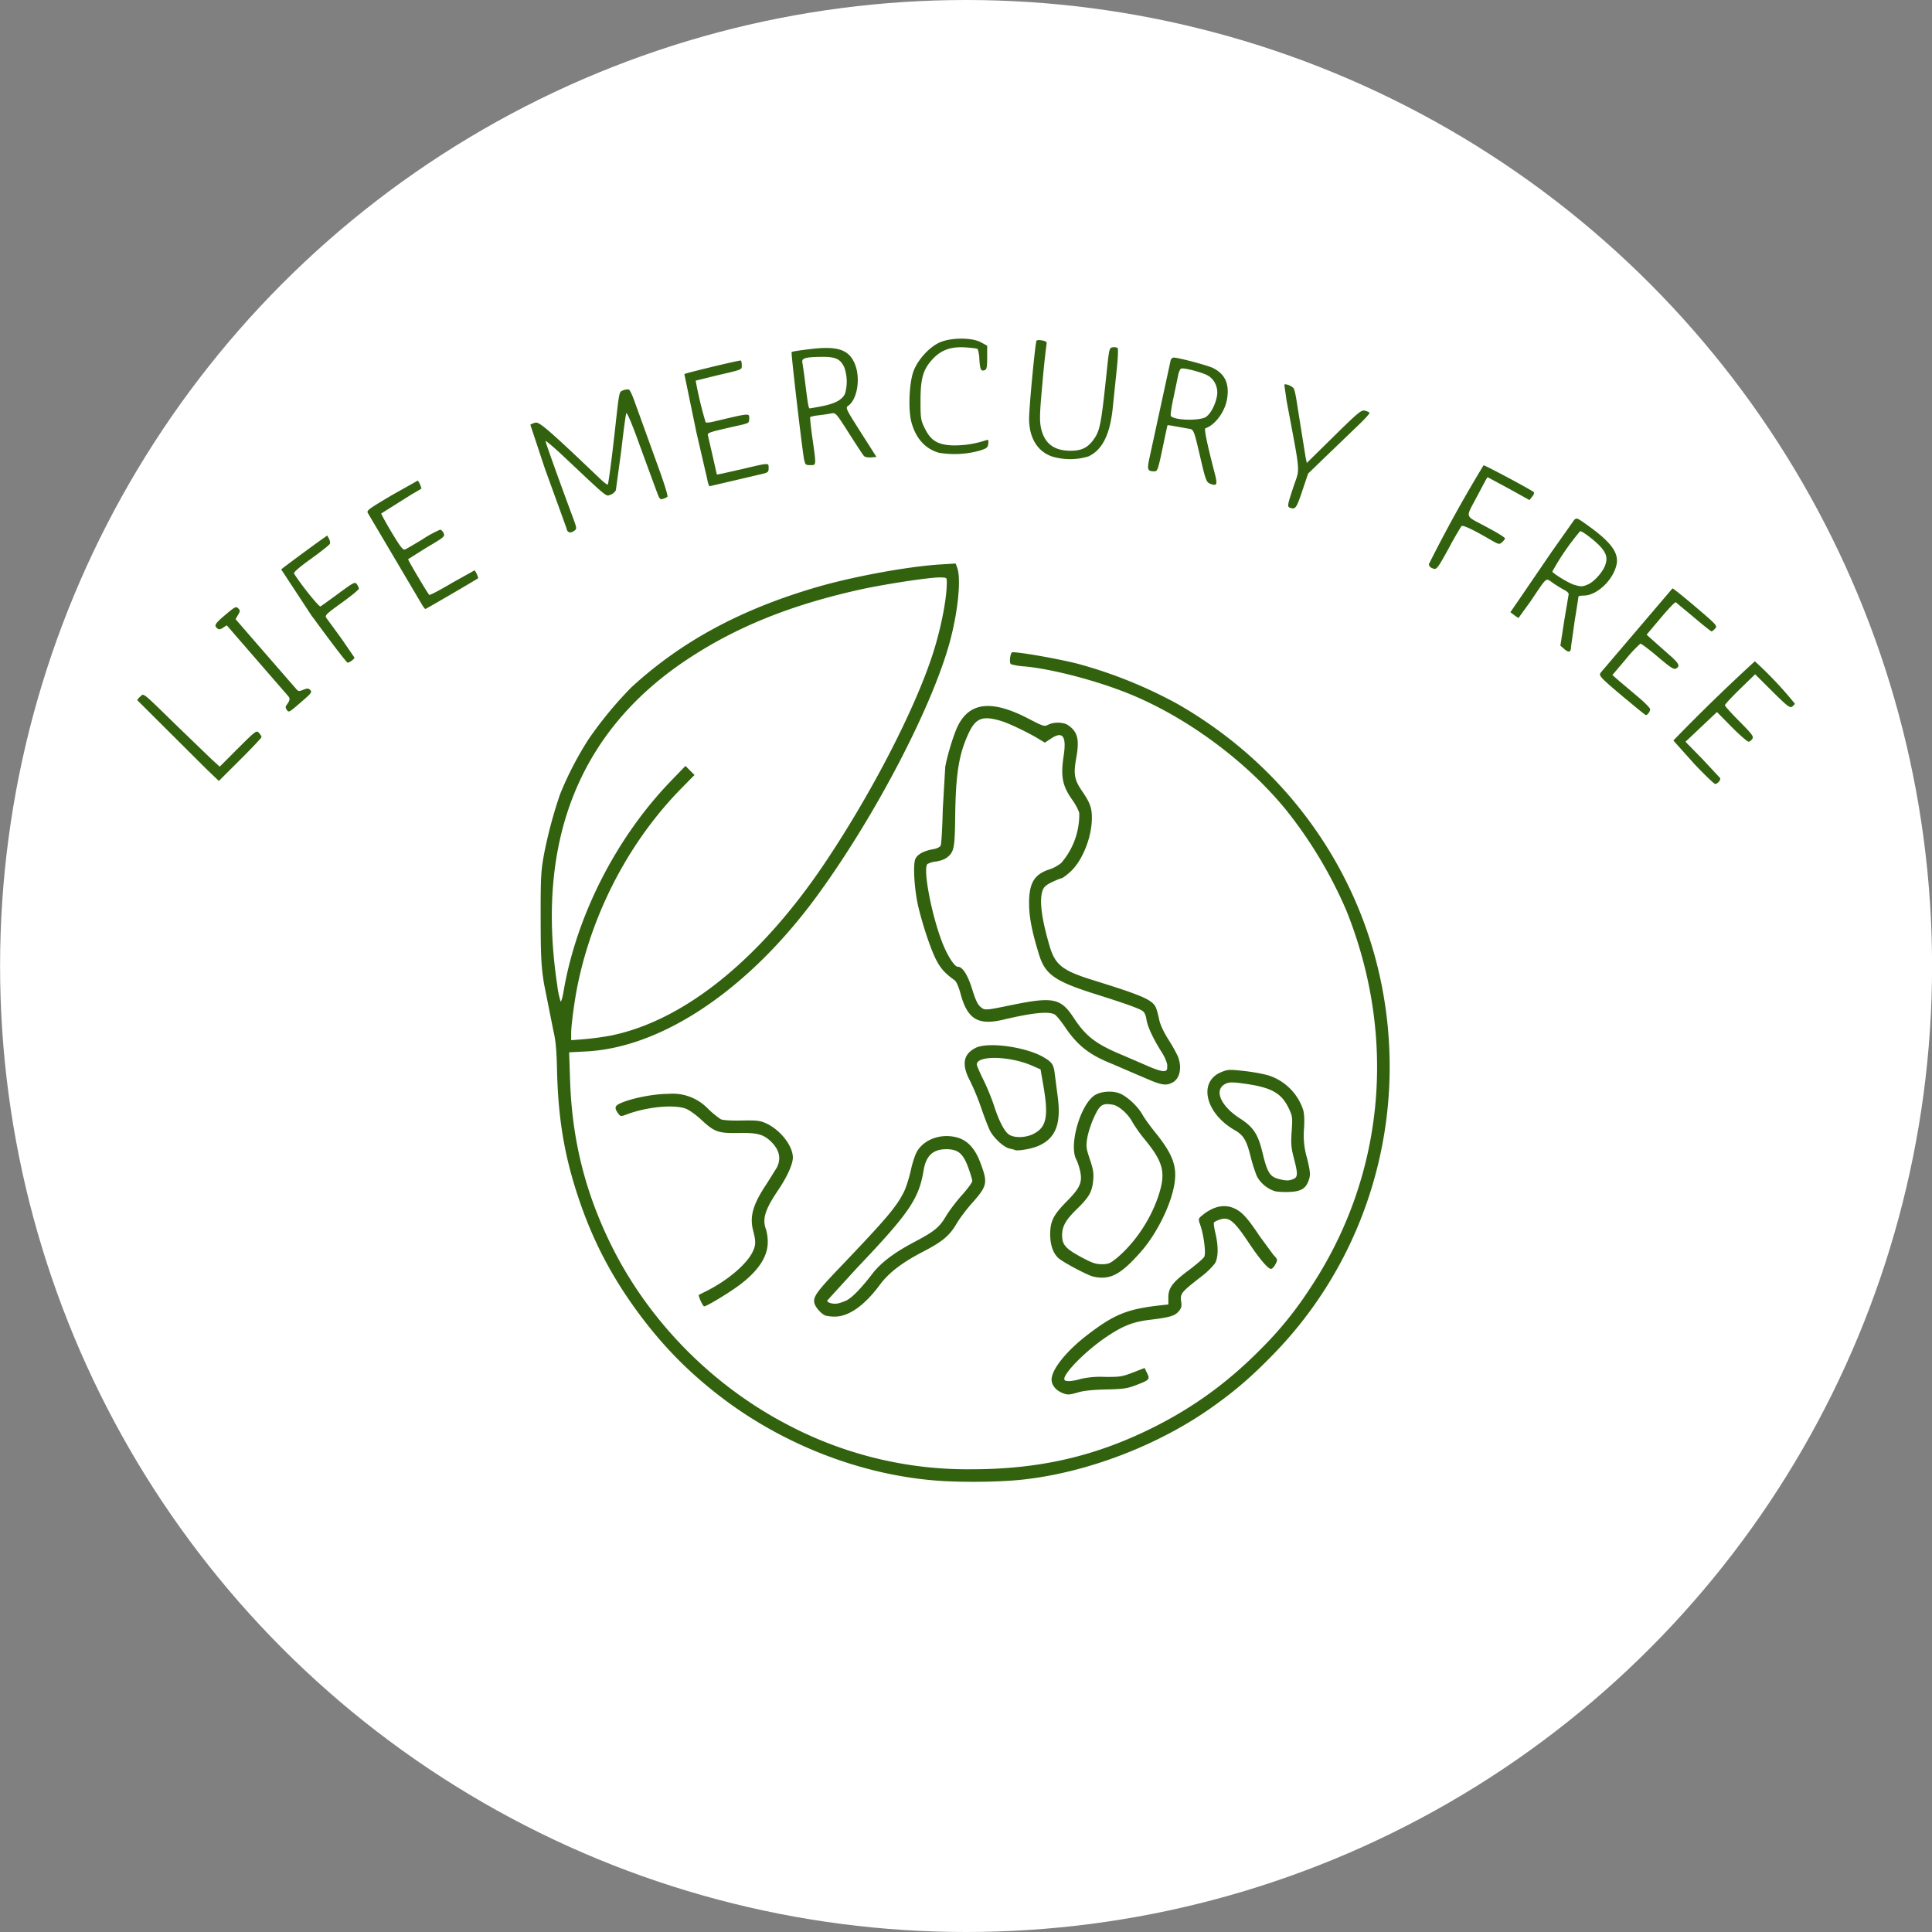 <svg xmlns="http://www.w3.org/2000/svg" width="99.999" height="99.999" viewBox="0 0 26.458 26.458" xmlns:v="https://vecta.io/nano"><rect x="0" y="0" width="26.458" height="26.458" fill="#808080" stroke="none"/><circle cx="13.23" cy="13.229" r="13.229" fill="#fff" paint-order="stroke fill markers"/><path d="M12.946 20.284c-1.065-.055-2.174-.469-3.059-1.142-.426-.324-.77-.668-1.093-1.093-.393-.518-.668-1.035-.869-1.636-.197-.586-.281-1.09-.297-1.766-.006-.271-.019-.406-.05-.533l-.128-.642c-.039-.248-.045-.371-.046-.902-.001-.556.004-.639.046-.871a6.23 6.23 0 0 1 .219-.82 4.56 4.56 0 0 1 .394-.76 5.32 5.32 0 0 1 .583-.706c.685-.629 1.497-1.068 2.538-1.372.499-.146 1.254-.284 1.693-.311l.21-.013.021.056c.055.144.015.573-.091.981-.232.891-1.029 2.424-1.831 3.519-.935 1.277-2.116 2.072-3.158 2.126l-.234.012.013.381c.027.821.209 1.545.568 2.269.512 1.032 1.373 1.908 2.403 2.446a5.28 5.28 0 0 0 2.524.614c.932 0 1.7-.177 2.494-.574.556-.278 1.03-.624 1.476-1.078a4.95 4.95 0 0 0 .663-.817c1.022-1.531 1.206-3.432.502-5.185a6.02 6.02 0 0 0-.814-1.362c-.548-.679-1.386-1.297-2.193-1.617-.443-.176-1.037-.329-1.403-.362a.85.85 0 0 1-.182-.03c-.028-.018-.01-.164.021-.164.116 0 .609.087.886.156a6.26 6.26 0 0 1 1.373.552c1.81 1.037 2.903 2.903 2.906 4.962.002 1.47-.564 2.88-1.573 3.924-.305.315-.523.505-.845.735-.74.529-1.722.906-2.612 1.002-.273.03-.719.038-1.055.021zm-4.601-6.098c1.02-.2 2.078-1.054 2.976-2.405.631-.947 1.213-2.08 1.454-2.828.113-.352.191-.75.191-.978 0-.067 0-.067-.103-.067-.147 0-.76.094-1.085.166-.951.211-1.698.513-2.366.956-1.475.978-2.077 2.482-1.782 4.453a1.29 1.29 0 0 0 .047.231c.008.009.026-.051.04-.133.177-1.043.725-2.115 1.476-2.891l.194-.201.062.062.062.062-.176.179c-.703.715-1.209 1.668-1.421 2.68-.044.208-.091.558-.092.673v.1l.179-.014c.099-.008.253-.028.343-.046zm6.187 4.882c-.077-.034-.131-.105-.131-.174 0-.137.197-.386.479-.604.373-.288.552-.362 1.002-.413l.118-.013v-.093c0-.134.055-.208.277-.374.106-.079.203-.163.215-.186.025-.047-.006-.297-.056-.439-.028-.08-.027-.083.029-.129.157-.129.313-.159.455-.087.097.05.171.133.332.375l.187.254c.06.063.06.066.028.128-.018.035-.046.064-.061.064-.041 0-.155-.134-.3-.351-.207-.311-.275-.366-.4-.325-.039.013-.075.031-.081.041s.003.076.02.147c.043.184.04.336-.009.416a1.13 1.13 0 0 1-.2.189c-.256.199-.276.224-.261.325.011.071.005.095-.035.141-.053.061-.119.081-.392.114-.236.029-.367.081-.593.232-.294.197-.616.527-.577.591.016.026.109.021.221-.013a1.22 1.22 0 0 1 .328-.028c.208.002.241-.003.388-.06l.16-.062.034.07c.041.086.034.094-.149.164-.125.048-.177.055-.409.06-.168.003-.308.017-.379.038-.135.039-.156.04-.238.004zm-3.225-1.051c-.059-.021-.142-.115-.155-.174-.018-.083.035-.157.342-.478.646-.677.782-.836.886-1.045.028-.057.071-.19.094-.296.024-.112.063-.225.093-.27.103-.156.319-.23.524-.181.152.036.259.148.334.348.106.282.098.318-.122.565-.071.08-.161.2-.201.268-.098.168-.192.247-.455.384-.297.154-.474.29-.601.461-.208.281-.427.434-.617.431a.53.53 0 0 1-.123-.013zm.298-.216c.07-.036.2-.172.34-.355.116-.153.301-.292.576-.437s.343-.2.434-.354c.042-.071.14-.201.218-.288s.143-.175.142-.195-.026-.104-.057-.188c-.07-.189-.139-.246-.299-.246-.181 0-.277.089-.31.287-.064.392-.197.587-.912 1.338l-.409.448c0 .031.087.053.153.038.034-.008.09-.029.125-.046zm-2.011.013c-.017-.041-.028-.076-.025-.079s.048-.026.099-.051c.286-.142.547-.361.634-.53.05-.099.052-.147.012-.302-.051-.195-.001-.363.189-.646l.135-.216c.064-.124.035-.247-.082-.359-.103-.098-.188-.12-.442-.115-.279.005-.329-.013-.513-.184-.072-.067-.167-.134-.211-.15-.167-.059-.529-.024-.803.078-.083.031-.089.031-.117-.006-.061-.082-.054-.111.037-.15.159-.068.451-.124.646-.124a.67.67 0 0 1 .543.204 1.37 1.37 0 0 0 .172.142c.028.015.135.022.287.019.209-.004.255.001.337.039.195.089.366.309.366.468 0 .091-.079.266-.202.447-.181.268-.22.396-.165.54a.62.62 0 0 1 .023.172c0 .197-.127.391-.383.584-.143.108-.453.295-.487.295-.009 0-.031-.033-.048-.074zm5.368-.335c-.066-.016-.341-.159-.445-.232-.086-.06-.135-.185-.135-.342 0-.181.043-.267.231-.457.18-.182.213-.259.178-.415-.012-.053-.035-.122-.052-.154-.107-.207.067-.784.268-.889.099-.052.26-.054.353-.004.104.055.226.173.285.278.029.052.106.158.17.237.247.305.309.472.267.721-.048.284-.24.671-.454.916-.283.323-.43.399-.667.342zm.322-.242c.264-.218.487-.556.591-.894.089-.29.052-.432-.191-.73a2.05 2.05 0 0 1-.173-.241c-.06-.116-.188-.23-.274-.244-.141-.023-.175 0-.254.171-.04.086-.081.213-.093.283-.019.117-.016.142.035.294.046.134.055.19.046.286-.014.159-.055.231-.224.396-.151.147-.202.237-.202.356 0 .13.046.184.251.296.155.084.208.103.292.103s.115-.01.196-.077zm2.176-.925c-.099-.025-.211-.12-.252-.215a2.15 2.15 0 0 1-.082-.261c-.056-.223-.097-.291-.22-.361-.4-.23-.5-.661-.183-.792.091-.038.112-.039.325-.015.125.014.277.043.338.064a.74.74 0 0 1 .458.46c.017.052.022.145.014.266a1.08 1.08 0 0 0 .041.4c.043.178.048.226.029.288-.038.126-.102.169-.263.177-.077.004-.169-.001-.206-.01zm.249-.165c.066-.025.067-.069.009-.29-.036-.14-.041-.198-.029-.365.013-.188.011-.206-.04-.314-.097-.204-.231-.282-.574-.333-.177-.026-.232-.028-.28-.008-.179.074-.09.303.188.481.181.116.246.215.306.466.067.277.102.333.231.364.095.023.129.023.188 0zm-3.81-.399c-.011-.004-.046-.013-.077-.02-.076-.017-.213-.143-.264-.243-.023-.044-.077-.185-.121-.313a3.25 3.25 0 0 0-.152-.368c-.118-.223-.096-.364.072-.452s.692-.016.934.126c.117.068.139.101.154.233l.039.3c.052.38-.027.58-.267.683-.09.039-.275.071-.317.056zm.256-.221c.178-.09.207-.239.132-.669l-.037-.213-.111-.049c-.307-.136-.762-.146-.762-.018 0 .015.04.109.09.209s.115.26.146.356c.072.222.148.364.214.4.08.044.225.037.329-.016zm1.629-.72l-.256-.109-.297-.128c-.314-.125-.475-.252-.648-.508-.055-.081-.118-.157-.139-.169-.085-.046-.302-.024-.704.071-.346.082-.491-.006-.585-.353-.028-.104-.058-.17-.086-.19-.123-.088-.183-.153-.242-.264-.074-.138-.183-.459-.249-.731-.055-.228-.078-.577-.043-.662.027-.064.119-.114.252-.136.042-.007.085-.028.095-.048s.023-.242.029-.496l.034-.584c.033-.176.12-.456.175-.564.164-.324.468-.353.969-.092.199.104.214.108.266.081.076-.04.21-.037.272.006.131.09.158.196.112.448-.04.225-.027.3.084.461.103.15.131.226.13.362-.001.269-.133.595-.303.744-.051.045-.101.081-.111.081s-.068.023-.129.052c-.083.039-.115.067-.132.116-.046.133-.017.371.093.751.077.268.176.346.598.477.671.208.81.268.859.372.012.025.032.097.045.161.015.076.061.174.132.287.06.094.119.203.132.241.051.149.017.291-.082.342-.076.039-.128.036-.274-.02zm.202-.214c-.002-.038-.034-.116-.071-.174-.117-.183-.2-.358-.214-.455-.009-.062-.028-.103-.058-.122-.055-.036-.251-.105-.628-.224-.57-.179-.702-.271-.787-.549-.099-.323-.135-.513-.135-.701 0-.281.074-.399.291-.466.042-.013.108-.05.148-.083a1.01 1.01 0 0 0 .248-.683c-.007-.036-.048-.115-.091-.176-.141-.197-.166-.324-.122-.614.04-.265-.014-.338-.173-.232l-.085.056-.073-.044c-.156-.095-.426-.225-.537-.256-.248-.072-.34-.034-.437.178-.132.286-.174.555-.181 1.136-.005.437-.016.487-.118.563-.029.022-.094.044-.143.051a.32.32 0 0 0-.118.034c-.067.053.052.688.201 1.073.07.18.168.334.213.334.066 0 .137.112.198.309.046.148.076.212.116.243.06.047.056.048.437-.03.552-.113.661-.09.833.172s.309.367.683.521l.338.146c.09.041.187.071.215.069.044-.005.051-.015.048-.074zm7.204-4.146l-.274-.306a26.34 26.34 0 0 1 1.116-1.085 5.19 5.19 0 0 1 .548.581c-.004.011-.022.03-.041.042-.029.018-.073-.017-.269-.212l-.234-.233-.207.201c-.114.111-.207.211-.207.223s.09.112.2.222c.169.17.196.206.177.236-.012.02-.035.038-.051.041s-.12-.087-.232-.2l-.203-.206-.094.089-.215.203-.122.115.234.239.241.259c.01.026-.036.08-.069.08-.014 0-.149-.13-.3-.29zm-20.367.081l-.943-.939c0-.007.018-.03.041-.05.051-.046.015-.074.502.401l.477.46.109.099.251-.251c.242-.241.252-.249.286-.212.019.021.035.047.035.058s-.131.15-.292.31l-.292.291zm19.448-.95c-.365-.307-.383-.326-.347-.37l.98-1.15c.007-.003.149.111.316.253.292.249.302.26.268.297-.019.021-.041.039-.049.039s-.117-.087-.243-.194l-.247-.205c-.01-.006-.103.092-.208.217l-.191.227.082.074.219.194c.143.124.163.163.101.196-.03.016-.076-.014-.251-.163-.118-.1-.224-.18-.237-.178a1.81 1.81 0 0 0-.203.217l-.18.212.09.079.258.218c.092.077.168.154.169.171.001.031-.036.081-.059.081-.006 0-.127-.097-.267-.216zm-18.342.143c-.021-.026-.022-.04-.003-.067.046-.064.05-.087.02-.122L3.51 9.03l-.405-.467-.05.033c-.04.026-.057.028-.081.008-.046-.038-.03-.065.119-.19.125-.105.14-.113.169-.083s.029.037-.002.09l-.034.058.192.222.646.743c.022.024.036.024.09.002s.069-.022.095.004.015.043-.099.142c-.199.172-.191.167-.223.13zm.35-1.271l-.428-.652c.028-.026.444-.333.565-.418l.066-.046.023.043c.013.024.019.055.013.07s-.122.107-.258.205c-.159.114-.243.187-.233.202.088.145.343.462.362.451a10.64 10.64 0 0 0 .247-.178c.21-.154.225-.162.251-.126.015.021.028.049.028.061s-.106.1-.236.193c-.213.154-.234.174-.21.207l.206.282.179.261c0 .02-.066.069-.094.07-.012 0-.228-.281-.479-.626zm17.143.438l-.053-.046.052-.338.061-.364c.005-.014-.02-.041-.057-.059a1.83 1.83 0 0 1-.156-.096c-.106-.073-.072-.1-.309.25l-.164.227c-.006 0-.033-.018-.061-.039l-.051-.039.145-.211.417-.611.309-.438c.035-.037.041-.035.187.07.321.229.43.378.396.538-.046.212-.27.424-.449.424-.04 0-.073.007-.073.016s-.023.157-.051.328l-.051.362c0 .071-.03.08-.091.027zm.322-.883c.086-.036.208-.173.24-.268s.016-.157-.063-.247c-.07-.079-.248-.216-.281-.216a3.36 3.36 0 0 0-.382.554c.021.034.231.161.298.18.098.028.114.028.189-.004zm-15.957.289l-.372-.63-.372-.629c-.028-.043-.019-.05.322-.253l.357-.201a.31.31 0 0 1 .049.11c-.004.004-.062.038-.13.077l-.42.264c0 .011.065.13.145.263.114.19.153.24.179.23.019-.007.129-.071.245-.142a1.54 1.54 0 0 1 .237-.129c.015 0 .036.021.048.047.021.045.009.055-.232.197l-.254.16c0 .019.273.478.29.489.009.006.151-.069.316-.167l.305-.17a.32.32 0 0 1 .049.108c-.022.018-.713.421-.722.421s-.024-.021-.04-.046zM19.61 7.78c-.027-.012-.044-.036-.041-.056a18.52 18.52 0 0 1 .748-1.352c.024 0 .654.336.688.368.009.008-.001.036-.022.061l-.038.047-.281-.156-.29-.156c-.005 0-.021.025-.037.056l-.137.258c-.125.232-.13.215.092.332s.318.176.318.193c0 .008-.018.031-.04.051-.038.034-.045.032-.179-.046-.227-.132-.359-.193-.377-.175a4.72 4.72 0 0 0-.163.283c-.173.315-.178.321-.241.291zM7.763 7.248l-.124-.343-.175-.482-.201-.606c.009-.009.041-.022.07-.029.054-.013.192.107.893.776.048.046.092.078.098.071s.045-.267.102-.785c.056-.504.052-.483.109-.505.028-.011.063-.015.077-.01s.048.077.077.16l.331.916c.076.207.13.383.12.392s-.037.022-.061.029c-.038.012-.049 0-.08-.085l-.093-.252-.186-.508c-.073-.2-.135-.343-.143-.328s-.039.248-.07.518l-.073.535c-.009.024-.043.053-.075.064-.064.022-.021.058-.64-.525-.136-.128-.248-.222-.248-.21 0 .02.195.564.371 1.036.057.153.059.165.025.19-.053.038-.088.032-.108-.02zm9.901-.295c-.037-.015-.034-.035.05-.288.09-.269.101-.132-.094-1.174l-.032-.223c.018-.018.113.021.13.054.011.02.029.101.04.179l.121.757.017.082.371-.365c.334-.329.376-.363.425-.351.029.007.058.02.063.029s-.062.083-.149.166l-.425.409-.267.258-.081.24c-.08.238-.094.256-.17.226zM9.69 6.582l-.051-.22-.102-.441-.165-.798c.016-.014.731-.186.771-.186.008 0 .015.027.015.06 0 .069.025.059-.348.146l-.283.07a5.26 5.26 0 0 0 .136.569c.007.008.05.006.095-.005.529-.125.502-.122.502-.042 0 .058-.006.061-.149.093-.394.088-.426.098-.417.132l.066.286.057.253.062-.011.288-.065c.372-.088.359-.087.359-.015 0 .058-.007.064-.108.087l-.401.094-.301.07c-.005 0-.017-.035-.028-.077zm6.87.036c-.036-.015-.055-.065-.11-.301-.105-.452-.098-.435-.183-.448l-.174-.031c-.055-.011-.102-.017-.104-.014s-.02.084-.04.18c-.092.444-.095.451-.142.451-.091-.001-.1-.022-.067-.176l.292-1.346c.006-.02.025-.036.042-.036.065 0 .47.108.542.145.165.084.225.223.186.433-.032.171-.164.347-.294.39-.02.007.022.212.124.604.046.176.037.195-.073.15zm-.041-.912c.062-.041.129-.172.148-.289.017-.107-.032-.218-.121-.271-.074-.045-.332-.113-.371-.098-.014.006-.032.045-.04.089l-.065.312c-.028.128-.044.241-.035.25.061.06.397.066.485.009zm-5.506.599c-.035-.208-.182-1.473-.172-1.483s.12-.025.253-.041c.38-.047.537.007.617.213.075.195.028.477-.095.563-.04.028-.033.041.173.365l.214.336-.074.006c-.043.004-.084-.005-.098-.02s-.106-.155-.205-.311c-.177-.278-.182-.283-.243-.271a2.61 2.61 0 0 1-.171.025c-.06.007-.113.019-.117.026s.009.137.031.289c.054.38.054.368-.029.368-.062 0-.071-.007-.081-.067zm.242-.742c.183-.035.282-.09.318-.174a.59.59 0 0 0-.011-.359c-.054-.115-.118-.144-.306-.143-.225.002-.28.018-.268.076a9.06 9.06 0 0 1 .043.312c.034.273.043.318.058.318a4.5 4.5 0 0 0 .166-.03zm3.157.69c-.202-.067-.318-.254-.319-.516-.001-.153.085-1.053.102-1.072.007-.009.044-.01.08-.002.055.011.065.021.056.057a12.1 12.1 0 0 0-.055.524c-.036.388-.041.504-.023.601.041.219.172.326.402.328.146.001.232-.037.308-.136.101-.133.114-.195.193-.946.033-.317.036-.328.083-.335.027-.004.056.001.066.011s.005.14-.013.304l-.052.501c-.036.374-.143.591-.336.679a.86.86 0 0 1-.492.002zm-1.552-.052c-.186-.053-.314-.192-.376-.41-.05-.174-.034-.553.029-.715.061-.156.216-.324.355-.386.155-.069.439-.07.564-.003l.087.047v.161c0 .132-.006.164-.034.174-.051.019-.063-.005-.073-.147a.49.49 0 0 0-.023-.142c-.008-.008-.086-.018-.174-.023-.202-.012-.336.04-.455.174s-.154.256-.154.559c0 .24.004.264.058.375.081.165.172.223.367.234a1.35 1.35 0 0 0 .462-.067c.043-.014.047-.01.041.044s-.021.064-.116.095a1.29 1.29 0 0 1-.561.029z" fill="#32620e"/></svg>